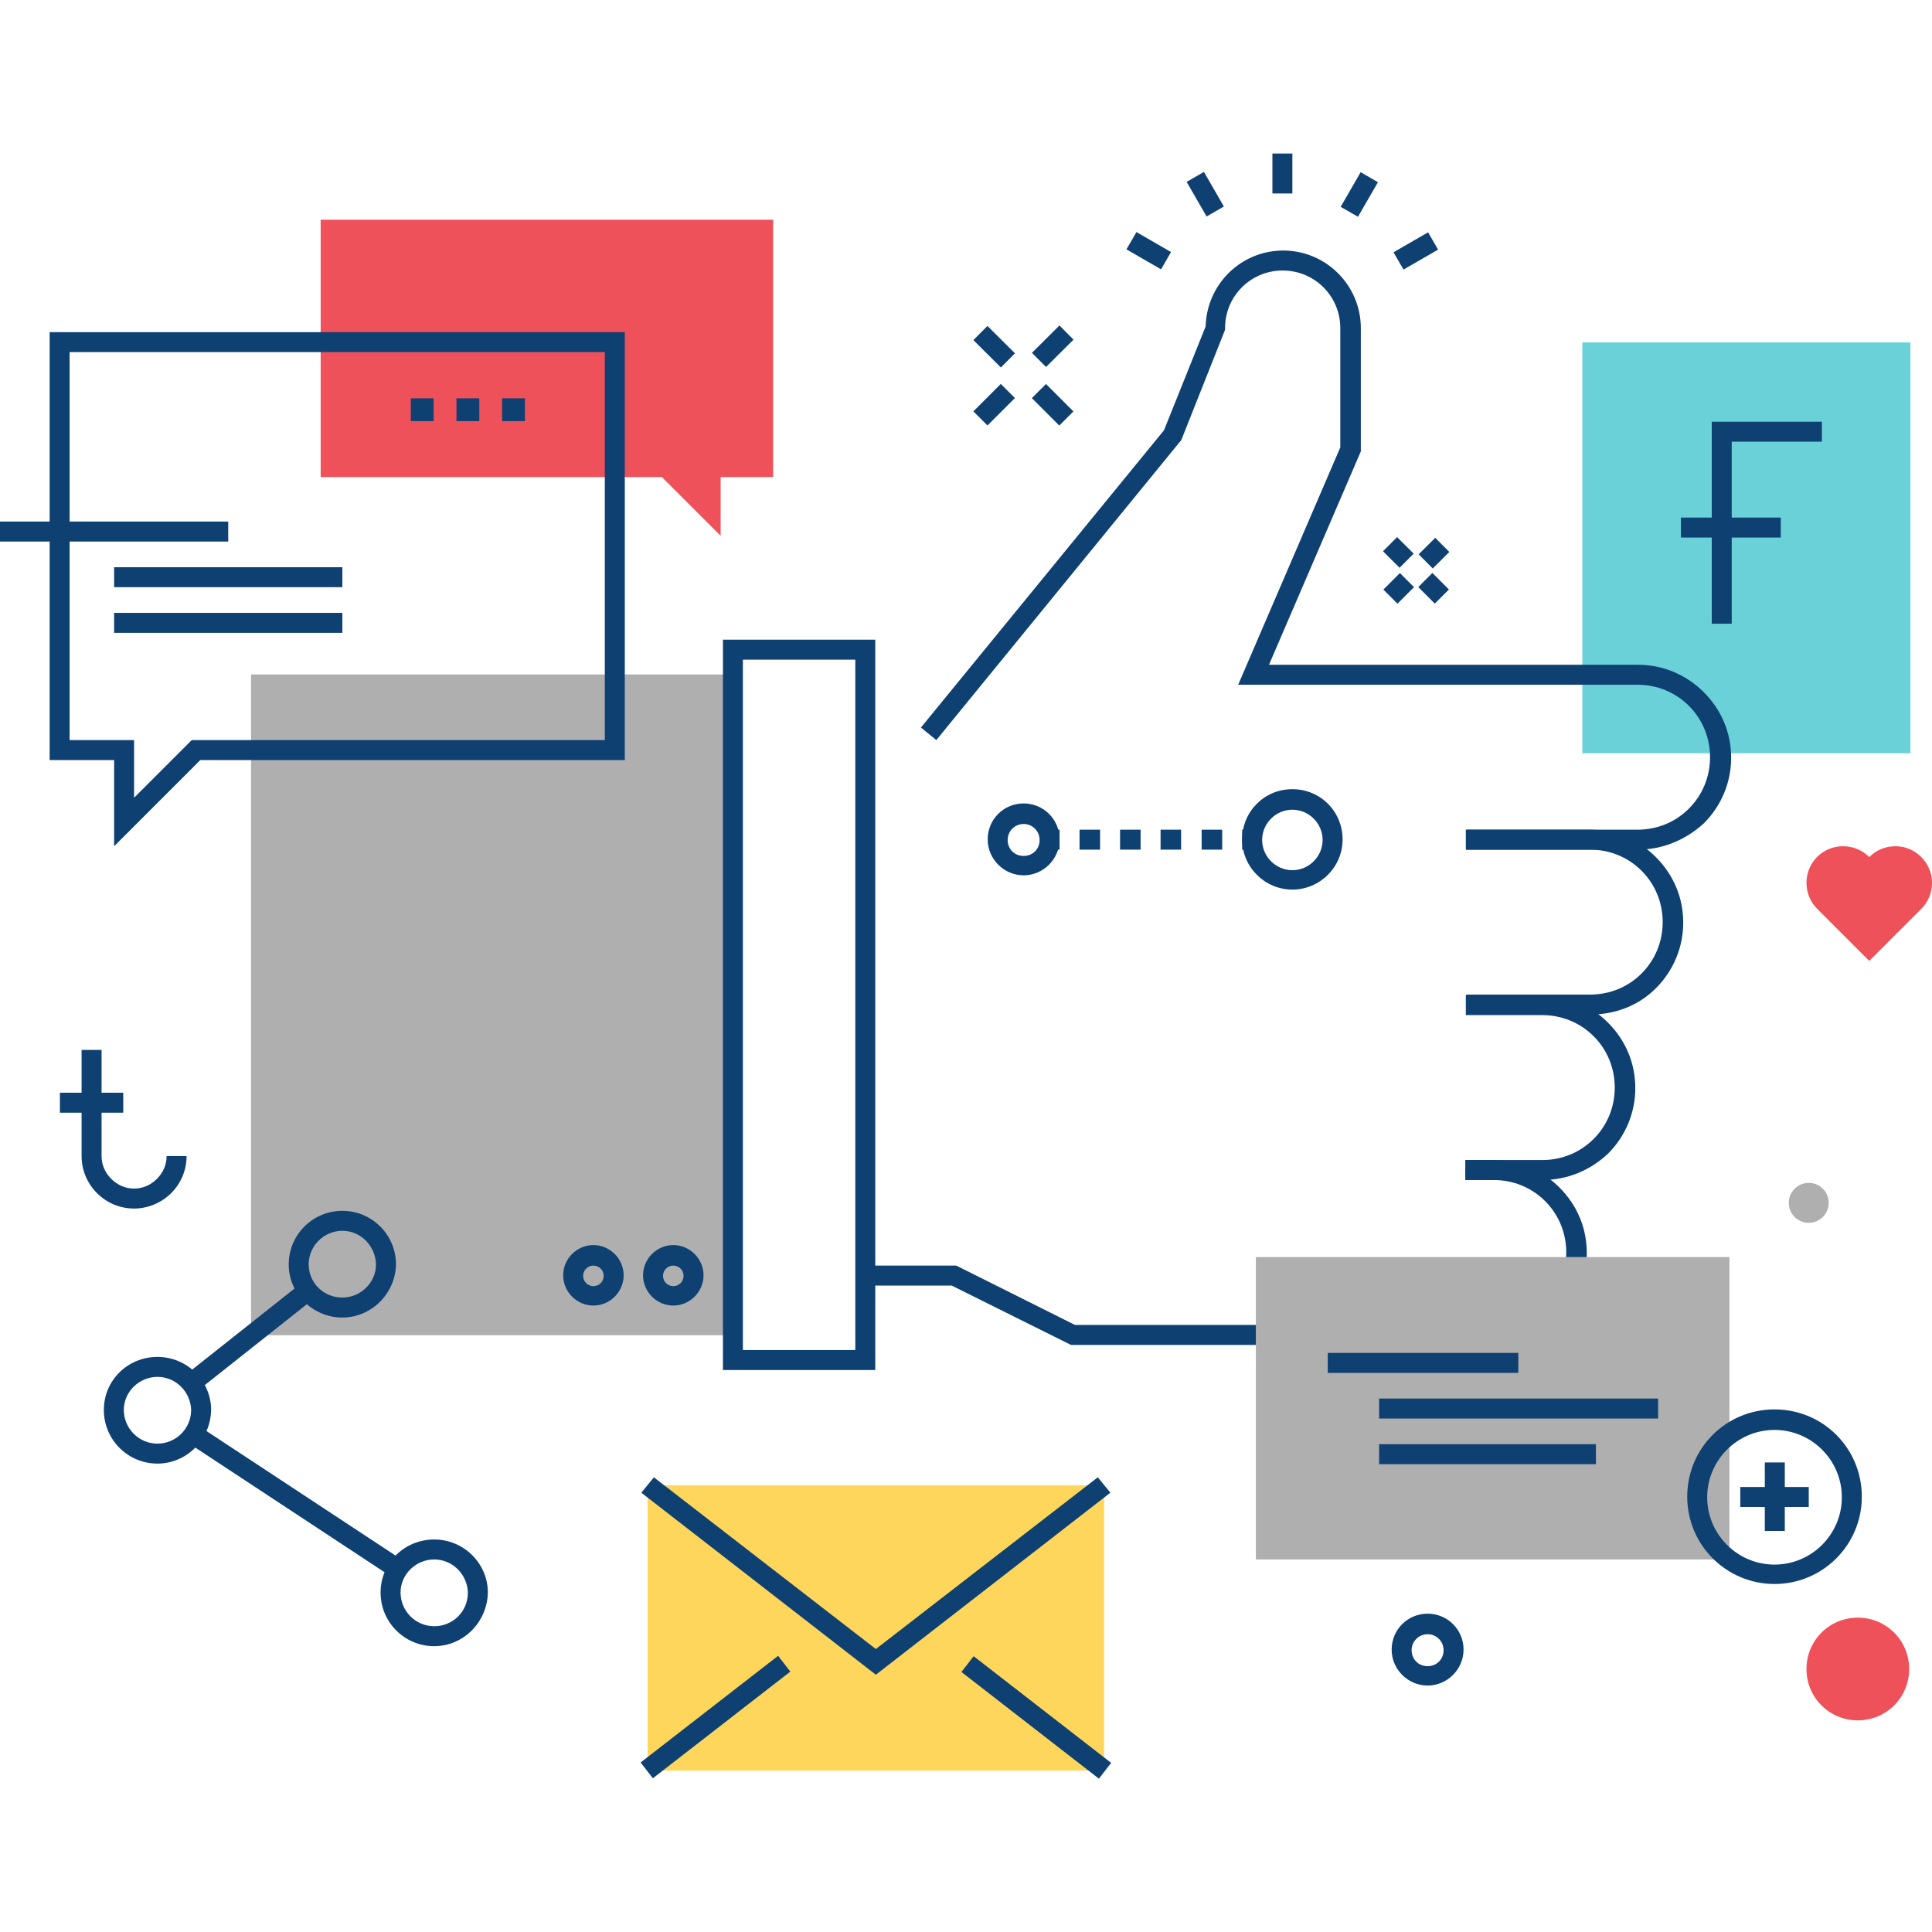 <svg xmlns="http://www.w3.org/2000/svg" xmlns:xlink="http://www.w3.org/1999/xlink" version="1.1" style="" xml:space="preserve" width="488.347" height="488.347"><rect id="backgroundrect" width="100%" height="100%" x="0" y="0" fill="none" stroke="none"/>





























<g class="currentLayer" style=""><title>Layer 1</title><rect x="399.959" y="86.557" style="" width="82.93" height="103.842" id="svg_1" class="selected" fill-opacity="1" fill="#6bd1d9"/><g id="svg_2" class="" fill-opacity="1" fill="#0f4072">
	<polygon style="" points="437.724,157.652 432.676,157.652 432.676,106.596 460.512,106.596 460.512,111.644    437.724,111.644  " id="svg_3" fill="#0f4072"/>
	<rect x="424.888" y="130.826" style="" width="25.239" height="5.048" id="svg_4" fill="#0f4072"/>
	<path style="" d="M401.956,256.446h-31.297v-5.048h31.297c4.904,0,9.519-1.875,12.98-5.336   c3.461-3.461,5.336-8.077,5.336-12.98s-1.875-9.519-5.336-12.98s-8.077-5.336-12.98-5.336h-31.297v-5.048h31.297   c6.202,0,12.115,2.452,16.586,6.923c4.471,4.471,6.923,10.24,6.923,16.586c0,6.202-2.452,12.115-6.923,16.586   C414.071,254.282,408.158,256.446,401.956,256.446z" id="svg_5" fill="#0f4072"/>
	<path style="" d="M389.841,298.271h-19.326v-5.048h19.326c4.904,0,9.519-1.875,12.98-5.336   c3.461-3.461,5.336-8.077,5.336-12.98c0-4.904-1.875-9.519-5.336-12.98c-3.461-3.461-8.077-5.336-12.98-5.336h-19.326v-5.048   h19.326c6.202,0,12.115,2.452,16.586,6.923s6.923,10.24,6.923,16.586c0,6.202-2.452,12.115-6.923,16.586   C401.956,295.819,396.187,298.271,389.841,298.271z" id="svg_6" fill="#0f4072"/>
	<path style="" d="M413.927,214.765h-43.412v-5.048h43.412c4.904,0,9.519-1.875,12.98-5.336   c3.461-3.461,5.336-8.077,5.336-12.98s-1.875-9.519-5.336-12.98c-3.461-3.461-8.077-5.336-12.98-5.336H312.969l25.816-59.998   V82.943c0-8.077-6.49-14.567-14.567-14.567c-8.077,0-14.567,6.49-14.567,14.567v0.433l-11.105,27.98l-0.288,0.288l-61.584,75.43   l-3.894-3.173l61.44-75.141l10.528-26.249c0.288-10.673,8.942-19.182,19.615-19.182c10.817,0,19.615,8.798,19.615,19.615v31.153   l-23.22,53.94h93.314c6.202,0,12.115,2.452,16.586,6.923c4.471,4.471,6.923,10.24,6.923,16.586c0,6.202-2.452,12.115-6.923,16.586   C426.042,212.313,420.273,214.765,413.927,214.765z" id="svg_7" fill="#0f4072"/>
	<path style="" d="M377.726,339.952H270.711l-30.143-14.999h-21.922v-5.048h23.076l29.999,14.999h105.861   c4.904,0,9.519-1.875,12.98-5.336c3.461-3.461,5.336-8.077,5.336-12.98s-1.875-9.519-5.336-12.98   c-3.461-3.461-8.077-5.336-12.98-5.336h-7.211v-5.048h7.211c6.202,0,12.115,2.452,16.586,6.923   c4.471,4.471,6.923,10.24,6.923,16.586c0,6.202-2.452,12.115-6.923,16.586C389.841,337.5,383.928,339.952,377.726,339.952z" id="svg_8" fill="#0f4072"/>
</g><rect x="63.459" y="170.488" style="fill:#AFAFAF;" width="121.87" height="167.013" id="svg_9"/><g id="svg_10" class="" fill-opacity="1" fill="#0f4072">
	<path style="" d="M170.186,330.001c-4.183,0-7.644-3.461-7.644-7.644s3.461-7.644,7.644-7.644   s7.644,3.461,7.644,7.644S174.368,330.001,170.186,330.001z M170.186,319.905c-1.442,0-2.596,1.154-2.596,2.596   c0,1.442,1.154,2.596,2.596,2.596c1.442,0,2.596-1.154,2.596-2.596C172.782,321.059,171.628,319.905,170.186,319.905z" id="svg_11" fill="#0f4072"/>
	<path style="" d="M149.994,330.001c-4.183,0-7.644-3.461-7.644-7.644s3.461-7.644,7.644-7.644   c4.183,0,7.644,3.461,7.644,7.644S154.177,330.001,149.994,330.001z M149.994,319.905c-1.442,0-2.596,1.154-2.596,2.596   c0,1.442,1.154,2.596,2.596,2.596c1.442,0,2.596-1.154,2.596-2.596C152.59,321.059,151.437,319.905,149.994,319.905z" id="svg_12" fill="#0f4072"/>
	<path style="" d="M221.242,346.298h-38.508V161.69h38.508C221.242,161.69,221.242,346.298,221.242,346.298z    M187.781,341.25h28.412V166.738h-28.412V341.25z" id="svg_13" fill="#0f4072"/>
</g><rect x="163.696" y="375.432" style="fill:#FED65C;" width="115.38" height="72.113" id="svg_14"/><g id="svg_15" class="" fill-opacity="1" fill="#0f4072">
	<polygon style="" points="221.386,423.315 162.109,377.307 165.282,373.413 221.386,416.824 277.49,373.413    280.663,377.307  " id="svg_16" fill="#0f4072"/>
	
		<rect x="239.666" y="431.521" transform="matrix(-0.79,-0.613,0.613,-0.79,202.581,937.404) " style="" width="43.989" height="5.048" id="svg_17" fill="#0f4072"/>
	
		<rect x="178.484" y="412.069" transform="matrix(-0.613,-0.79,0.79,-0.613,-51.1,843.09) " style="" width="5.048" height="43.991" id="svg_18" fill="#0f4072"/>
</g><polygon style="" points="195.425,55.54 195.425,120.586 182.157,120.586 182.157,135.441 167.301,120.586   81.055,120.586 81.055,55.54 " id="svg_19" class="" fill-opacity="1" fill="#ee515a"/><g id="svg_20" class="" fill-opacity="1" fill="#0f4072">
	<path style="" d="M28.845,213.899v-21.778H12.548V83.952h145.379v108.169H50.623L28.845,213.899z M17.595,187.073   h16.297v14.567l14.567-14.567h104.419V89H17.595V187.073z" id="svg_21" fill="#0f4072"/>
	<rect x="115.38" y="100.682" style="" width="5.769" height="5.769" id="svg_22" fill="#0f4072"/>
	<rect x="126.918" y="100.682" style="" width="5.769" height="5.769" id="svg_23" fill="#0f4072"/>
	<rect x="103.842" y="100.682" style="" width="5.769" height="5.769" id="svg_24" fill="#0f4072"/>
	<rect x="28.845" y="143.373" style="" width="57.69" height="5.048" id="svg_25" fill="#0f4072"/>
	<rect x="28.845" y="154.911" style="" width="57.69" height="5.048" id="svg_26" fill="#0f4072"/>
	<rect y="131.835" style="" width="57.69" height="5.048" id="svg_27" fill="#0f4072"/>
</g><rect x="317.44" y="317.742" style="fill:#AFAFAF;" width="119.707" height="76.439" id="svg_28"/><g id="svg_29" class="" fill-opacity="1" fill="#0f4072">
	<rect x="348.593" y="353.509" style="" width="70.526" height="5.048" id="svg_30" fill="#0f4072"/>
	<rect x="348.593" y="365.048" style="" width="54.806" height="5.048" id="svg_31" fill="#0f4072"/>
	<rect x="335.612" y="341.971" style="" width="48.171" height="5.048" id="svg_32" fill="#0f4072"/>
	
		<rect x="60.566" y="319.171" transform="matrix(-0.621,-0.784,0.784,-0.621,-162.725,597.276) " style="" width="5.048" height="37.644" id="svg_33" fill="#0f4072"/>
	
		<rect x="43.813" y="377.013" transform="matrix(-0.835,-0.55,0.55,-0.835,-71.61,737.608) " style="" width="61.873" height="5.048" id="svg_34" fill="#0f4072"/>
	<path style="" d="M39.806,369.951c-7.5,0-13.557-6.057-13.557-13.557c0-7.5,6.057-13.413,13.557-13.413   c7.5,0,13.557,6.057,13.557,13.413C53.219,363.894,47.162,369.951,39.806,369.951z M39.806,348.029   c-4.615,0-8.509,3.75-8.509,8.365c0,4.615,3.75,8.509,8.509,8.509c4.615,0,8.509-3.75,8.509-8.509   C48.171,351.779,44.421,348.029,39.806,348.029z" id="svg_35" fill="#0f4072"/>
	<path style="" d="M86.535,333.029c-7.5,0-13.557-6.057-13.557-13.413c0-7.5,6.057-13.557,13.557-13.557   c7.5,0,13.557,6.057,13.557,13.557C99.948,326.972,93.891,333.029,86.535,333.029z M86.535,311.107   c-4.615,0-8.509,3.75-8.509,8.509c0,4.615,3.75,8.365,8.509,8.365c4.615,0,8.509-3.75,8.509-8.365   C94.9,314.857,91.15,311.107,86.535,311.107z" id="svg_36" fill="#0f4072"/>
	<path style="" d="M109.755,416.103c-7.5,0-13.557-6.057-13.557-13.557c0-7.5,6.057-13.413,13.557-13.413   c7.5,0,13.557,6.057,13.557,13.413C123.168,410.046,117.111,416.103,109.755,416.103z M109.755,394.181   c-4.615,0-8.509,3.75-8.509,8.365c0,4.615,3.75,8.509,8.509,8.509c4.759,0,8.509-3.75,8.509-8.509   C118.121,397.931,114.371,394.181,109.755,394.181z" id="svg_37" fill="#0f4072"/>
	<path style="" d="M33.893,305.482c-3.606,0-6.923-1.442-9.375-3.894s-3.894-5.769-3.894-9.375v-26.826h5.048v26.826   c0,2.163,0.865,4.183,2.452,5.769c1.586,1.586,3.606,2.452,5.769,2.452s4.183-0.865,5.769-2.452   c1.586-1.586,2.452-3.606,2.452-5.769h5.048c0,3.606-1.442,6.923-3.894,9.375C40.816,304.04,37.354,305.482,33.893,305.482z" id="svg_38" fill="#0f4072"/>
	<rect x="15.144" y="276.205" style="" width="16.009" height="5.048" id="svg_39" fill="#0f4072"/>
	<rect x="446.089" y="369.663" style="" width="5.048" height="17.307" id="svg_40" fill="#0f4072"/>
	<rect x="439.887" y="375.864" style="" width="17.307" height="5.048" id="svg_41" fill="#0f4072"/>
	<path style="" d="M448.541,400.383c-12.115,0-22.066-9.807-22.066-22.066s9.807-22.066,22.066-22.066   s22.066,9.807,22.066,22.066S460.656,400.383,448.541,400.383z M448.541,361.442c-9.375,0-17.019,7.644-17.019,17.019   c0,9.375,7.644,17.019,17.019,17.019c9.375,0,17.019-7.644,17.019-17.019C465.559,369.086,457.915,361.442,448.541,361.442z" id="svg_42" fill="#0f4072"/>
	<path style="" d="M360.852,426.055c-4.904,0-9.086-4.038-9.086-9.086s4.038-9.086,9.086-9.086   s9.086,4.038,9.086,9.086S365.755,426.055,360.852,426.055z M360.852,413.075c-2.163,0-4.038,1.731-4.038,4.038   c0,2.308,1.731,4.038,4.038,4.038s4.038-1.731,4.038-4.038C364.89,414.805,363.015,413.075,360.852,413.075z" id="svg_43" fill="#0f4072"/>
</g><circle style="fill:#AFAFAF;" cx="457.194" cy="304.04" r="5.048" id="svg_44"/><path style="" d="M482.578,421.872c0,7.211-5.769,12.98-12.98,12.98s-12.98-5.769-12.98-12.98  c0-7.211,5.769-12.98,12.98-12.98C476.809,408.892,482.578,414.661,482.578,421.872z" id="svg_45" class="" fill-opacity="1" fill="#ee515a"/><g id="svg_46" class="" fill-opacity="1" fill="#0f4072">
	<rect x="321.623" y="38.81" style="" width="5.048" height="10.096" id="svg_47" fill="#0f4072"/>
	
		<rect x="341.061" y="44.113" transform="matrix(-0.866,-0.5,0.5,-0.866,616.555,263.531) " style="" width="5.048" height="10.096" id="svg_48" fill="#0f4072"/>
	
		<rect x="355.342" y="58.377" transform="matrix(-0.5,-0.866,0.866,-0.5,481.875,405.057) " style="" width="5.048" height="10.096" id="svg_49" fill="#0f4072"/>
	
		<rect x="299.601" y="46.555" transform="matrix(-0.5,-0.866,0.866,-0.5,414.473,337.451) " style="" width="10.096" height="5.048" id="svg_50" fill="#0f4072"/>
	
		<rect x="285.312" y="60.842" transform="matrix(-0.866,-0.5,0.5,-0.866,510.134,263.425) " style="" width="10.096" height="5.048" id="svg_51" fill="#0f4072"/>
	
		<rect x="261.188" y="99.734" transform="matrix(-0.707,-0.707,0.707,-0.707,381.902,362.736) " style="" width="9.807" height="5.048" id="svg_52" fill="#0f4072"/>
	
		<rect x="246.476" y="85.029" transform="matrix(-0.709,-0.705,0.705,-0.709,367.798,326.935) " style="" width="9.807" height="5.048" id="svg_53" fill="#0f4072"/>
	
		<rect x="263.448" y="82.629" transform="matrix(-0.705,-0.709,0.709,-0.705,391.547,337.801) " style="" width="5.048" height="9.807" id="svg_54" fill="#0f4072"/>
	
		<rect x="248.746" y="97.355" transform="matrix(-0.707,-0.707,0.707,-0.707,356.636,352.241) " style="" width="5.048" height="9.807" id="svg_55" fill="#0f4072"/>
	
		<rect x="359.386" y="146.116" transform="matrix(-0.707,-0.707,0.707,-0.707,513.453,509.96) " style="" width="5.913" height="5.048" id="svg_56" fill="#0f4072"/>
	
		<rect x="350.531" y="137.33" transform="matrix(-0.709,-0.706,0.706,-0.709,505.339,488.356) " style="" width="5.913" height="5.048" id="svg_57" fill="#0f4072"/>
	
		<rect x="359.772" y="136.873" transform="matrix(-0.705,-0.709,0.709,-0.705,518.749,495.263) " style="" width="5.048" height="5.913" id="svg_58" fill="#0f4072"/>
	
		<rect x="351.002" y="145.709" transform="matrix(-0.707,-0.707,0.707,-0.707,498.383,503.769) " style="" width="5.048" height="5.913" id="svg_59" fill="#0f4072"/>
	<path style="" d="M258.74,221.255c-4.904,0-9.086-4.038-9.086-9.086c0-5.048,4.038-9.086,9.086-9.086   s9.086,4.038,9.086,9.086C267.826,217.217,263.644,221.255,258.74,221.255z M258.74,208.275c-2.163,0-4.038,1.731-4.038,4.038   s1.731,4.038,4.038,4.038c2.308,0,4.038-1.731,4.038-4.038S260.904,208.275,258.74,208.275z" id="svg_60" fill="#0f4072"/>
	<path style="" d="M326.67,224.86c-6.923,0-12.692-5.625-12.692-12.692s5.625-12.692,12.692-12.692   s12.692,5.625,12.692,12.692S333.593,224.86,326.67,224.86z M326.67,204.669c-4.183,0-7.644,3.461-7.644,7.644   s3.461,7.644,7.644,7.644s7.644-3.461,7.644-7.644S330.853,204.669,326.67,204.669z" id="svg_61" fill="#0f4072"/>
	<rect x="265.23" y="209.717" style="" width="2.596" height="5.048" id="svg_62" fill="#0f4072"/>
	<path style="" d="M308.931,214.765h-5.192v-5.048h5.192V214.765z M298.546,214.765h-5.192v-5.048h5.192V214.765z    M288.306,214.765h-5.192v-5.048h5.192V214.765z M278.066,214.765h-5.192v-5.048h5.192V214.765z" id="svg_63" fill="#0f4072"/>
	<rect x="313.979" y="209.717" style="" width="2.596" height="5.048" id="svg_64" fill="#0f4072"/>
</g><path style="" d="M479.117,213.899c-2.596,0-4.904,1.01-6.634,2.74c-1.731-1.731-4.038-2.74-6.634-2.74  c-5.192,0-9.23,4.183-9.23,9.23c0,2.596,1.01,4.904,2.74,6.634l13.125,13.125l13.125-13.125c1.731-1.731,2.74-4.038,2.74-6.634  C488.347,218.082,484.164,213.899,479.117,213.899z" id="svg_65" class="" fill-opacity="1" fill="#ee515a"/><g id="svg_66">
</g><g id="svg_67">
</g><g id="svg_68">
</g><g id="svg_69">
</g><g id="svg_70">
</g><g id="svg_71">
</g><g id="svg_72">
</g><g id="svg_73">
</g><g id="svg_74">
</g><g id="svg_75">
</g><g id="svg_76">
</g><g id="svg_77">
</g><g id="svg_78">
</g><g id="svg_79">
</g><g id="svg_80">
</g></g></svg>